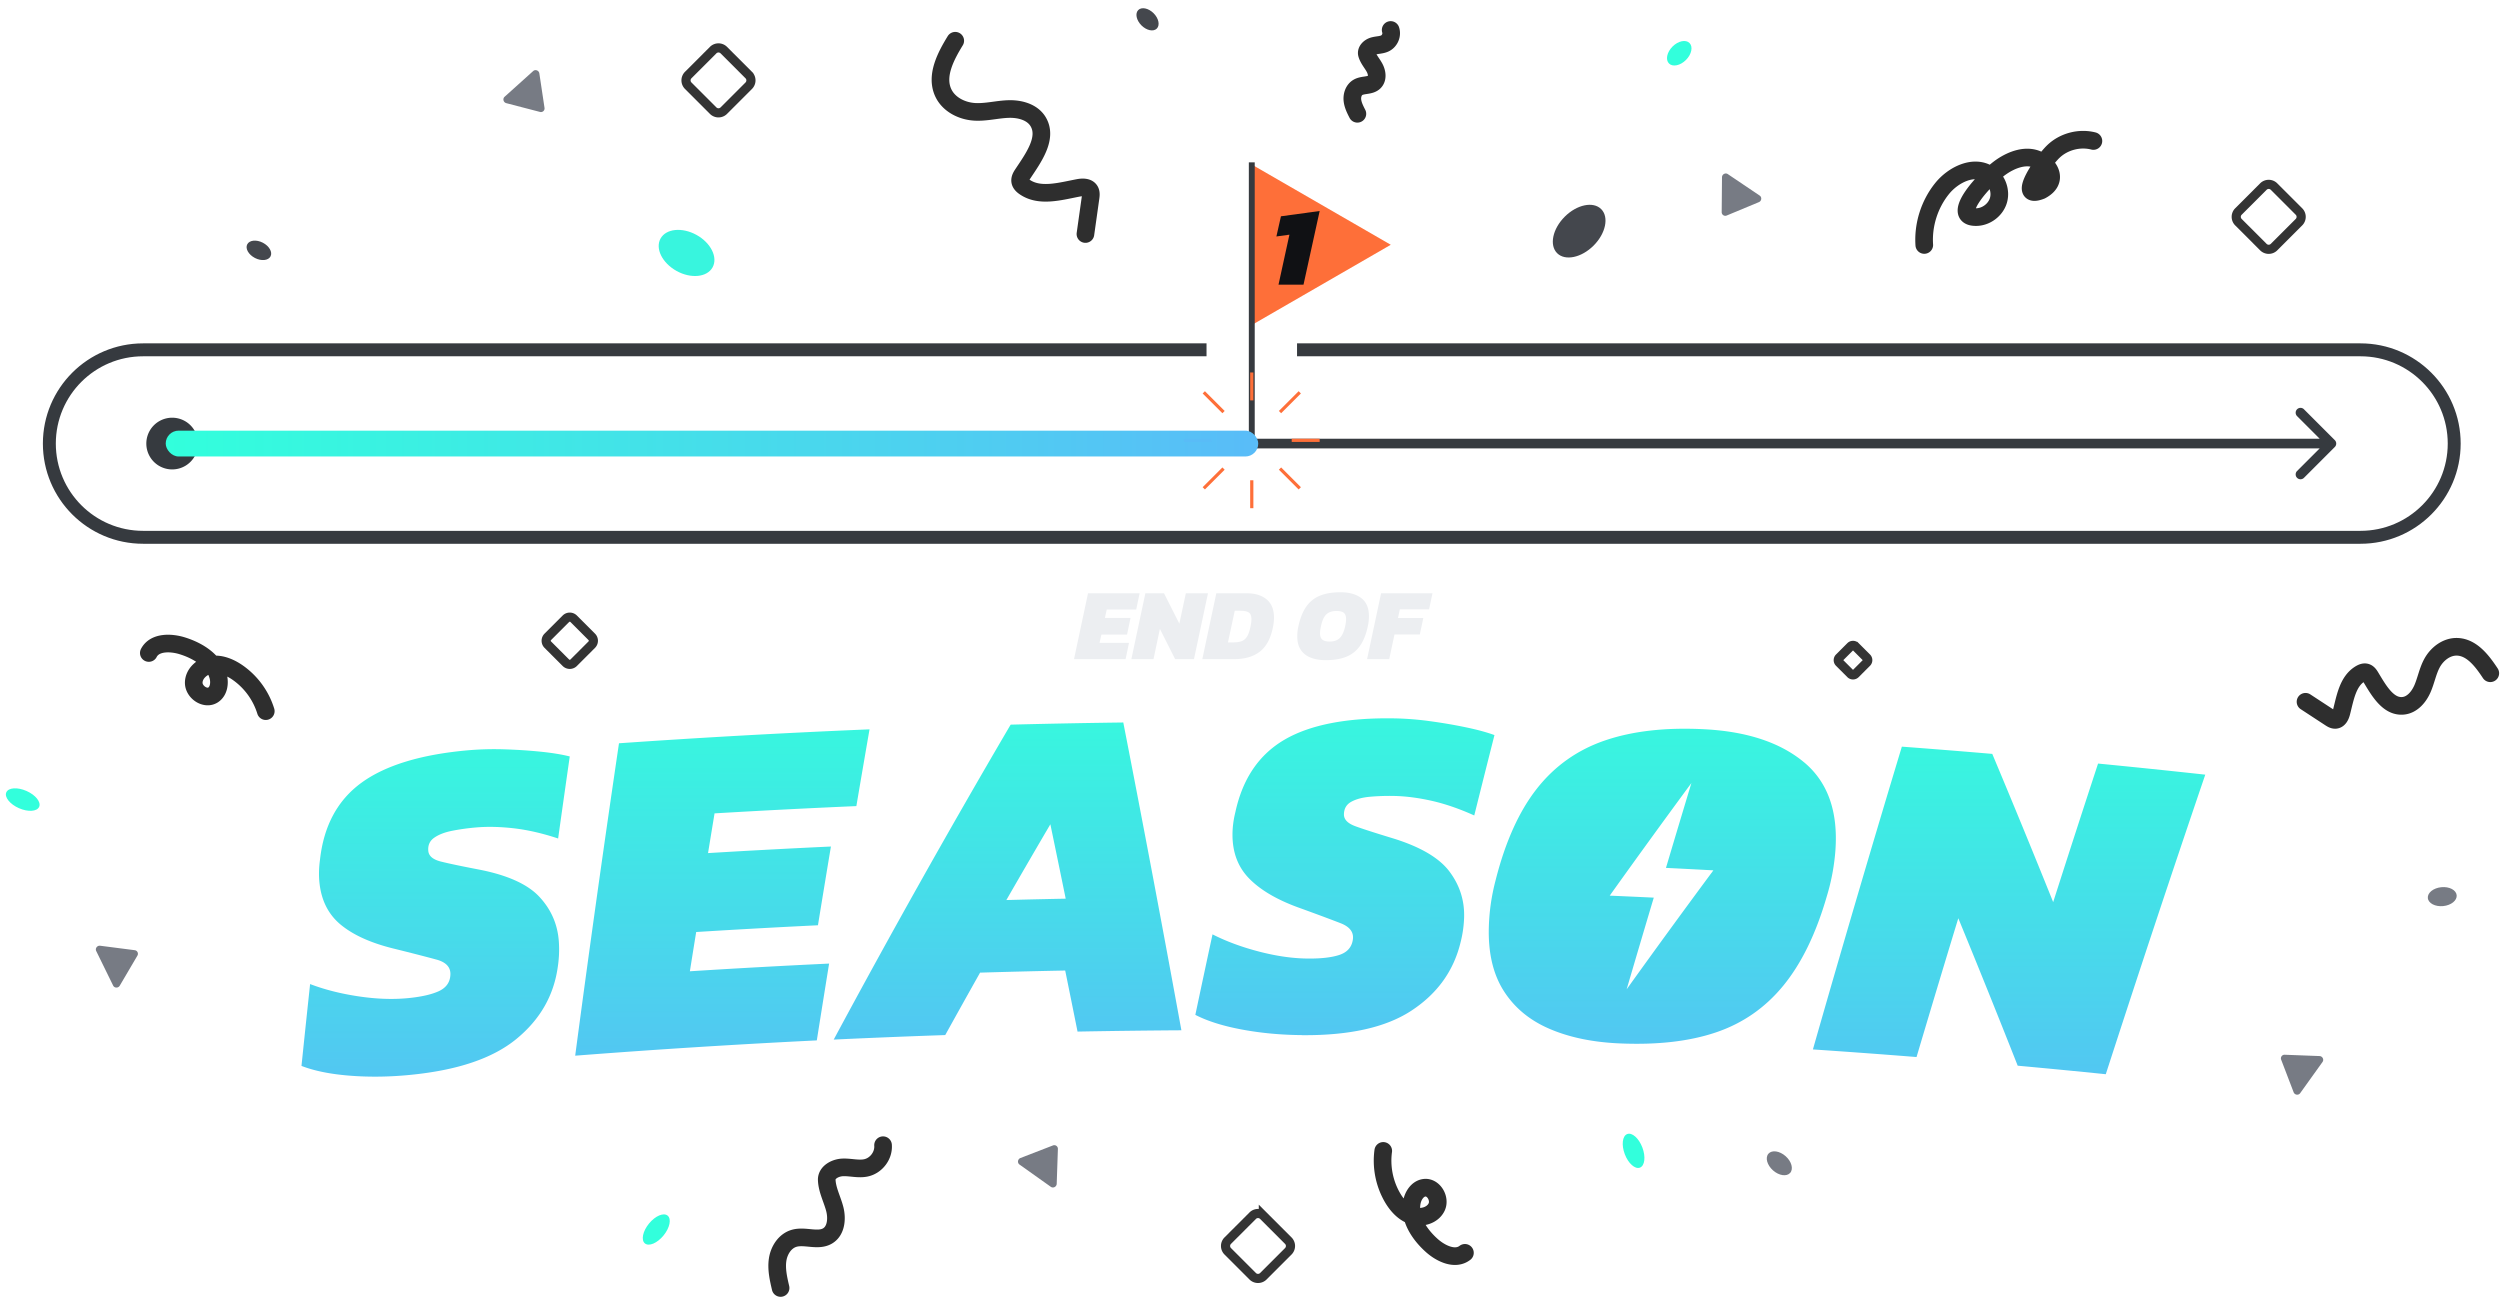 <svg xmlns="http://www.w3.org/2000/svg" width="495" height="258" fill="none"><path fill="#363A3F" d="M28.972 87.826a5.12 5.12 0 1 0 10.24 0 5.12 5.12 0 0 0-10.24 0Zm433.319.679a.96.96 0 0 0 0-1.358l-6.109-6.11a.96.96 0 0 0-1.358 1.358l5.431 5.431-5.431 5.43a.96.96 0 1 0 1.358 1.358l6.109-6.11Zm-428.199-.68v.96l427.52.001v-1.92H34.092v.96Z"/><path fill="url(#a)" d="m275.372 48.466-27.36 15.796V32.67l27.36 15.797Z"/><path fill="#363A3F" d="M247.269 32.146h1.166v55.04h-1.166v-55.04Z"/><rect width="216.32" height="5.12" x="32.812" y="85.266" fill="url(#b)" rx="2.56"/><path fill="#101114" d="m253.142 56.37 2.163-9.905-2.578.355.899-3.993 7.666-1.049-3.2 14.592h-4.95Z"/><path fill="#363A3F" d="M467.372 67.986c10.957 0 19.84 8.882 19.84 19.84 0 10.957-8.883 19.84-19.84 19.84H28.332c-10.957-.001-19.84-8.883-19.84-19.84s8.883-19.84 19.84-19.84h210.561v2.56H28.333c-9.544 0-17.281 7.736-17.281 17.28 0 9.543 7.737 17.28 17.28 17.28h439.04c9.544 0 17.28-7.737 17.28-17.28 0-9.544-7.736-17.28-17.28-17.28H256.813v-2.56h210.559Z"/><g stroke-miterlimit="10" stroke-width=".635" clip-path="url(#c)"><path stroke="#FE6F39" d="M247.852 79.278v-5.532M253.443 81.595l3.912-3.912M255.759 87.186h5.533M253.443 92.778l3.912 3.911M247.852 95.093v5.533M242.261 92.778l-3.912 3.911"/><path stroke="#59BCF7" d="M239.945 87.186h-5.533"/><path stroke="#FE6F39" d="m242.261 81.595-3.912-3.912"/></g><path fill="#32FFDC" d="M321.707 228.525c.694 1.836 2.037 3.029 2.998 2.666.962-.364 1.179-2.147.485-3.983-.694-1.836-2.036-3.03-2.998-2.666-.962.364-1.179 2.147-.485 3.983ZM128.499 242.268c-1.241 1.52-1.601 3.28-.805 3.93.797.65 2.448-.055 3.69-1.576 1.241-1.52 1.601-3.28.805-3.93-.797-.65-2.449.055-3.69 1.576ZM5.254 156.614c-1.795-.794-3.588-.675-4.003.266-.416.94.703 2.346 2.498 3.139 1.795.793 3.588.674 4.003-.266.416-.941-.703-2.346-2.498-3.139Z"/><path fill="#44474D" d="M228.413 2.621c-1.013-1.013-2.374-1.297-3.038-.632-.664.664-.381 2.024.633 3.038 1.014 1.014 2.374 1.297 3.038.633.664-.664.381-2.025-.633-3.039ZM52.04 48.057c-1.274-.658-2.656-.515-3.087.32-.431.835.252 2.045 1.525 2.703 1.274.658 2.656.515 3.088-.32.43-.834-.252-2.044-1.526-2.703ZM315.532 48.625c2.409-2.41 3.082-5.642 1.504-7.22-1.579-1.58-4.812-.906-7.221 1.503-2.41 2.41-3.083 5.643-1.504 7.221 1.578 1.579 4.811.906 7.221-1.504Z"/><path fill="#32FFDC" d="M333.82 11.873c1.121-1.12 1.434-2.624.7-3.358s-2.238-.42-3.358.7c-1.121 1.12-1.434 2.624-.7 3.358s2.238.42 3.358-.7Z"/><path fill="#777B84" d="M351.057 231.737c1.186 1.051 2.706 1.273 3.394.496.689-.777.286-2.259-.899-3.31-1.186-1.051-2.706-1.273-3.394-.496-.689.777-.286 2.259.899 3.31ZM483.752 179.406c1.577-.156 2.772-1.12 2.67-2.153-.102-1.033-1.463-1.744-3.04-1.588-1.577.156-2.772 1.12-2.67 2.153.102 1.034 1.463 1.745 3.04 1.588Z"/><path fill="#38F5DE" d="M141.091 52.937c1.09-1.97-.332-4.844-3.178-6.42-2.845-1.574-6.036-1.255-7.126.715-1.091 1.97.332 4.844 3.177 6.42 2.845 1.575 6.036 1.255 7.127-.715Z"/><path fill="#777B84" d="m208.064 234.989-6.2-4.405c-.475-.338-.368-1.084.186-1.298l6.433-2.489a.715.715 0 0 1 .98.695l-.234 6.895c-.02.593-.69.939-1.165.602ZM342.105 34.472l6.308 4.25c.483.325.395 1.073-.153 1.3l-6.37 2.65c-.482.2-1-.148-.996-.67l.062-6.899c.005-.594.666-.956 1.149-.631ZM22.399 195.137l-3.347-6.829c-.256-.523.194-1.128.782-1.052l6.842.882a.715.715 0 0 1 .529 1.079l-3.495 5.947c-.3.512-1.055.497-1.31-.026l-.001-.001ZM459.861 210.267l-4.429 6.183c-.339.474-1.085.364-1.297-.191l-2.465-6.443a.716.716 0 0 1 .7-.977l6.893.261c.594.022.937.693.598 1.166v.001ZM99.913 19.159l5.653-5.087c.434-.39 1.138-.122 1.226.465l1.023 6.822a.715.715 0 0 1-.893.804l-6.676-1.736c-.575-.149-.766-.878-.334-1.267v-.001Z"/><path stroke="#343434" stroke-miterlimit="10" stroke-width="1.812" d="m455.194 41.88-4.936-4.937a1.493 1.493 0 0 0-2.111 0l-4.936 4.936a1.492 1.492 0 0 0 0 2.11l4.936 4.937a1.493 1.493 0 0 0 2.111 0l4.936-4.936a1.492 1.492 0 0 0 0-2.11ZM117.171 126.102l-3.588-3.589a1.087 1.087 0 0 0-1.535 0l-3.589 3.589a1.085 1.085 0 0 0 0 1.535l3.589 3.589a1.087 1.087 0 0 0 1.535 0l3.588-3.589a1.085 1.085 0 0 0 0-1.535ZM369.62 130.23l-2.244-2.244a.679.679 0 0 0-.96 0l-2.244 2.244a.678.678 0 0 0 0 .959l2.244 2.244a.679.679 0 0 0 .96 0l2.244-2.244a.678.678 0 0 0 0-.959ZM255.079 245.648l-4.936-4.936a1.493 1.493 0 0 0-2.111 0l-4.936 4.936a1.493 1.493 0 0 0 0 2.111l4.936 4.936a1.494 1.494 0 0 0 2.111 0l4.936-4.936a1.493 1.493 0 0 0 0-2.111ZM148.25 14.86l-4.936-4.936a1.492 1.492 0 0 0-2.11 0l-4.936 4.936a1.492 1.492 0 0 0 0 2.111l4.936 4.936a1.492 1.492 0 0 0 2.11 0l4.936-4.936a1.492 1.492 0 0 0 0-2.11Z"/><path stroke="#2E2E2E" stroke-linecap="round" stroke-miterlimit="10" stroke-width="3.492" d="M189.138 8.067c-1.893 3.089-3.851 6.84-2.444 10.139 1.04 2.44 3.729 3.802 6.346 3.94 2.225.12 4.436-.492 6.665-.558 2.229-.066 4.701.585 5.851 2.517 1.934 3.244-.952 7.175-3.069 10.358-.285.428-.57.916-.492 1.421.072.475.446.833.832 1.105 2.996 2.109 7.06.898 10.672.211.845-.16 1.914-.189 2.328.57.225.412.166.92.099 1.39-.337 2.392-.673 4.784-1.011 7.175M493.078 133.303c-1.597-2.428-3.651-5.13-6.527-5.236-2.127-.078-4.033 1.41-5.028 3.262-.846 1.575-1.157 3.389-1.87 5.03-.713 1.641-2.03 3.213-3.825 3.389-3.015.296-4.884-3.142-6.473-5.765-.213-.353-.47-.726-.863-.843-.369-.109-.757.04-1.087.227-2.553 1.455-3.062 4.82-3.797 7.677-.172.667-.516 1.454-1.209 1.495-.375.022-.724-.194-1.043-.403l-4.863-3.183M381.007 48.503c-.265-3.972 1.011-8.026 3.501-11.137 2.233-2.789 6.367-4.822 9.332-2.823 1.624 1.095 2.406 3.291 1.839 5.162-.568 1.87-2.439 3.267-4.399 3.281-5.324.037 1.775-7.76 5.064-9.993 2.113-1.436 4.888-2.429 7.198-1.338 2.313 1.09 4.157 4.164.598 6.05-5.048 2 .409-5.8 2.467-7.746 2.058-1.945 5.141-2.744 7.887-2.043M52.623 140.808a14.573 14.573 0 0 0-5.5-7.588c-1.514-1.065-3.34-1.853-5.177-1.624-1.836.23-3.588 1.746-3.586 3.596.002 1.851 2.312 3.415 3.853 2.388 1.087-.724 1.319-2.265 1.018-3.535-.757-3.194-3.97-5.185-7.106-6.164-2.36-.737-5.527-.787-6.661 1.41M273.881 227.878a14.585 14.585 0 0 0 1.803 9.198c.926 1.602 2.252 3.084 4.015 3.648 1.763.563 3.99-.076 4.766-1.756.775-1.68-.664-4.071-2.494-3.786-1.291.2-2.148 1.501-2.409 2.78-.655 3.217 1.423 6.373 3.858 8.58 1.831 1.66 4.684 3.036 6.637 1.519M268.762 22.53c-.446-.87-.899-1.765-.989-2.73-.09-.963.266-2.025 1.118-2.509.983-.558 2.393-.255 3.205-1.03.74-.706.557-1.937.068-2.841-.488-.905-1.226-1.698-1.509-2.68-.212-.739.533-1.417 1.283-1.631.75-.215 1.58-.179 2.28-.516.961-.464 1.469-1.657 1.134-2.658M154.557 255.019c-.432-1.854-.867-3.761-.582-5.626.285-1.865 1.457-3.704 3.297-4.218 2.122-.591 4.643.647 6.545-.436 1.733-.986 1.967-3.399 1.469-5.34-.497-1.94-1.518-3.788-1.59-5.778-.053-1.497 1.675-2.428 3.195-2.479 1.52-.053 3.071.408 4.553.1 2.036-.424 3.56-2.439 3.399-4.491"/><path fill="#ECEEF1" d="m212.654 130.511 2.773-13.042h10.215l-.674 3.22h-5.831l-.368 1.66h5.078l-.692 3.301h-5.078l-.368 1.641h5.832l-.674 3.22h-10.215.002ZM224.01 130.511l2.773-13.042h3.691l3.037 6.015 1.285-6.015h4.384l-2.773 13.042h-3.73l-3.017-5.994-1.265 5.994h-4.385ZM238.059 130.511l2.773-13.042h6.057c1.617 0 2.916.403 3.895 1.204.978.803 1.468 2.014 1.468 3.635 0 .54-.06 1.127-.183 1.761-.435 2.269-1.296 3.909-2.579 4.922-1.283 1.013-3.008 1.519-5.17 1.519h-6.259l-.002.001Zm5.077-3.321h1.141c.625 0 1.152-.081 1.579-.243.428-.162.782-.466 1.06-.912.279-.445.506-1.1.683-1.964.123-.593.183-1.08.183-1.459 0-.674-.18-1.123-.54-1.347-.36-.221-.901-.333-1.621-.333h-1.141l-1.346 6.258h.002ZM262.507 130.713c-1.129 0-2.118-.165-2.967-.495-.85-.331-1.508-.843-1.978-1.54-.469-.695-.703-1.589-.703-2.683 0-.31.018-.628.05-.952.035-.323.092-.667.174-1.032.353-1.634.879-2.943 1.579-3.929a6.019 6.019 0 0 1 2.712-2.146c1.109-.446 2.451-.67 4.027-.67 1.741 0 3.116.386 4.129 1.155 1.013.769 1.519 1.971 1.519 3.605 0 .298-.017.611-.05.941-.035.33-.092.678-.174 1.042-.339 1.607-.86 2.904-1.56 3.888a6.021 6.021 0 0 1-2.712 2.147c-1.109.445-2.458.667-4.048.667l.002.002Zm.795-3.685c.843 0 1.502-.235 1.978-.708s.829-1.242 1.06-2.309c.123-.567.183-1.039.183-1.417 0-.594-.149-1.013-.448-1.256-.3-.243-.788-.365-1.469-.365-.855 0-1.522.227-1.999.678-.476.452-.829 1.239-1.059 2.36-.123.54-.184 1-.184 1.378 0 .581.152.999.459 1.256.306.256.798.385 1.479.385v-.002ZM270.683 130.511l2.773-13.042h10.175l-.674 3.179h-5.791l-.368 1.722h5.016l-.693 3.26h-5.015l-1.04 4.88h-4.383v.001Z"/><path fill="url(#d)" d="M81.173 212.833c-4.129.402-8.098.453-11.919.15-3.82-.3-7.006-.941-9.561-1.933.558-5.402 1.127-10.804 1.708-16.207 2.848 1.091 6.03 1.901 9.552 2.43 3.52.53 6.781.651 9.793.361 2.562-.246 4.572-.689 6.033-1.333 1.458-.644 2.254-1.668 2.383-3.078.176-1.601-.732-2.678-2.733-3.224-2-.542-4.928-1.301-8.797-2.258-4.342-1.1-7.729-2.643-10.16-4.649-2.43-2.003-3.84-4.762-4.215-8.282-.154-1.445-.12-2.973.102-4.586.736-6.684 3.462-11.771 8.194-15.228 4.73-3.454 11.823-5.635 21.253-6.451a60.8 60.8 0 0 1 7.109-.176c2.495.08 4.88.236 7.157.469 2.273.233 4.187.548 5.741.938-.777 5.415-1.545 10.83-2.303 16.245-3.101-1.027-6.017-1.697-8.739-2.013-2.726-.312-5.23-.37-7.52-.172-1.635.14-3.195.36-4.685.651-1.49.293-2.68.749-3.577 1.371-.899.622-1.29 1.499-1.184 2.631.093 1.008.93 1.706 2.51 2.102 1.58.395 4.072.918 7.472 1.572 5.667 1.094 9.658 2.899 11.98 5.373 2.321 2.478 3.609 5.39 3.872 8.729a22.77 22.77 0 0 1-.18 5.054c-.771 5.766-3.525 10.563-8.236 14.415-4.713 3.856-11.716 6.19-21.05 7.096v.003Z"/><path fill="url(#e)" d="M113.888 209.025a4106.005 4106.005 0 0 1 8.672-61.856 1757 1757 0 0 1 49.607-2.758 3828.38 3828.38 0 0 0-2.607 15.196c-9.363.405-18.722.886-28.079 1.441-.433 2.622-.863 5.243-1.29 7.864 8.107-.491 16.221-.924 24.331-1.301a4083.32 4083.32 0 0 0-2.568 15.592c-8.04.389-16.077.832-24.11 1.336a2739.29 2739.29 0 0 0-1.249 7.775c9.186-.584 18.375-1.091 27.568-1.525a4859.535 4859.535 0 0 0-2.434 15.209 1700.678 1700.678 0 0 0-47.845 3.027h.004Z"/><path fill="url(#f)" d="M165.075 205.839a1903.687 1903.687 0 0 1 35.034-62.359c7.433-.188 14.866-.332 22.302-.428a4925.588 4925.588 0 0 1 11.504 60.944c-6.855.044-13.707.13-20.562.258a5173.71 5173.71 0 0 0-2.443-12.09c-5.619.112-11.238.252-16.854.418a1966.32 1966.32 0 0 0-6.9 12.361c-7.362.252-14.722.548-22.081.896Zm34.183-27.63c3.917-.105 7.834-.195 11.751-.271a4874.972 4874.972 0 0 0-3.037-14.731 1948.399 1948.399 0 0 0-8.714 15.002Z"/><path fill="url(#g)" d="M257.82 204.952c-4.142-.032-8.091-.395-11.851-1.091-3.763-.698-6.859-1.664-9.292-2.918a3829.855 3829.855 0 0 1 3.403-15.939c2.713 1.384 5.789 2.52 9.228 3.413 3.439.896 6.669 1.355 9.69 1.377 2.572.019 4.614-.207 6.133-.698 1.515-.488 2.415-1.422 2.691-2.81.343-1.575-.447-2.739-2.376-3.488-1.93-.75-4.762-1.809-8.503-3.161-4.196-1.543-7.394-3.434-9.597-5.68-2.202-2.245-3.313-5.134-3.313-8.674 0-1.454.192-2.969.587-4.551 1.435-6.572 4.678-11.343 9.742-14.29 5.06-2.94 12.336-4.369 21.795-4.203a59.57 59.57 0 0 1 7.08.568c2.472.338 4.826.743 7.06 1.212 2.235.468 4.104.979 5.607 1.527a3856.602 3856.602 0 0 0-4.001 15.917c-2.973-1.343-5.802-2.312-8.474-2.912-2.674-.596-5.159-.912-7.452-.953a44.532 44.532 0 0 0-4.723.159c-1.509.137-2.745.469-3.699.992-.957.526-1.442 1.358-1.454 2.494-.013 1.011.745 1.795 2.273 2.353 1.525.558 3.949 1.336 7.256 2.341 5.513 1.677 9.293 3.887 11.338 6.592 2.045 2.707 3.018 5.734 2.928 9.082a22.804 22.804 0 0 1-.713 5.007c-1.374 5.654-4.617 10.138-9.706 13.48-5.089 3.342-12.294 4.937-21.66 4.867l.003-.013Z"/><path fill="url(#h)" d="M358.954 207.791a4109.125 4109.125 0 0 1 17.615-59.955c5.969.447 11.935.925 17.9 1.435 4.101 9.768 8.12 19.552 12.06 29.349a3981.928 3981.928 0 0 1 8.888-27.435c7.08.689 14.156 1.422 21.227 2.197a4068.11 4068.11 0 0 0-19.699 59.313 1702.74 1702.74 0 0 0-17.441-1.687 2098.422 2098.422 0 0 0-11.761-29.196 4037.23 4037.23 0 0 0-8.268 27.481 1639.838 1639.838 0 0 0-20.521-1.506v.004Z"/><path fill="url(#i)" d="M357.231 150.958c-4.669-3.907-11.254-6.12-19.709-6.563-7.664-.405-14.243.344-19.704 2.204-5.465 1.859-9.973 5.051-13.508 9.544-3.539 4.497-6.261 10.547-8.178 18.14a41.22 41.22 0 0 0-.97 4.809 40.88 40.88 0 0 0-.372 4.445c-.151 5.119.838 9.335 2.947 12.655 2.11 3.323 5.125 5.823 9.055 7.513 3.93 1.694 8.528 2.65 13.813 2.886 7.449.332 13.816-.376 19.133-2.172 5.314-1.792 9.764-4.872 13.363-9.27 3.597-4.395 6.47-10.282 8.605-17.677a42.04 42.04 0 0 0 1.163-4.816c.269-1.534.453-2.994.549-4.381.53-7.629-1.519-13.41-6.187-17.323v.006Zm-35.153 44.921a3685.637 3685.637 0 0 1 5.369-18.146c-2.906-.14-5.815-.271-8.721-.395a1850.844 1850.844 0 0 1 16.173-22.298c-1.692 5.6-3.374 11.2-5.038 16.803 3.131.153 6.258.316 9.389.485a1810.257 1810.257 0 0 0-17.168 23.551h-.004Z"/><defs><linearGradient id="a" x1="257.132" x2="257.132" y1="30.226" y2="66.706" gradientUnits="userSpaceOnUse"><stop stop-color="#FE6F39"/><stop offset="1" stop-color="#FE6F39"/></linearGradient><linearGradient id="b" x1="32.812" x2="249.132" y1="87.826" y2="87.826" gradientUnits="userSpaceOnUse"><stop stop-color="#32FFDC"/><stop offset="1" stop-color="#59BCF8"/></linearGradient><linearGradient id="d" x1="86.253" x2="86.253" y1="148.336" y2="213.178" gradientUnits="userSpaceOnUse"><stop stop-color="#38F6DF"/><stop offset="1" stop-color="#52C7F2"/></linearGradient><linearGradient id="e" x1="143.026" x2="143.026" y1="144.411" y2="209.025" gradientUnits="userSpaceOnUse"><stop stop-color="#38F6DF"/><stop offset="1" stop-color="#52C7F2"/></linearGradient><linearGradient id="f" x1="199.495" x2="199.495" y1="143.052" y2="205.839" gradientUnits="userSpaceOnUse"><stop stop-color="#38F6DF"/><stop offset="1" stop-color="#52C7F2"/></linearGradient><linearGradient id="g" x1="266.29" x2="266.29" y1="142.226" y2="204.967" gradientUnits="userSpaceOnUse"><stop stop-color="#38F6DF"/><stop offset="1" stop-color="#52C7F2"/></linearGradient><linearGradient id="h" x1="397.799" x2="397.799" y1="147.836" y2="212.695" gradientUnits="userSpaceOnUse"><stop stop-color="#38F6DF"/><stop offset="1" stop-color="#52C7F2"/></linearGradient><linearGradient id="i" x1="329.137" x2="329.137" y1="144.288" y2="206.67" gradientUnits="userSpaceOnUse"><stop stop-color="#38F6DF"/><stop offset="1" stop-color="#52C7F2"/></linearGradient><clipPath id="c"><path fill="#fff" d="M234.412 73.746h26.88v26.88h-26.88z"/></clipPath></defs></svg>